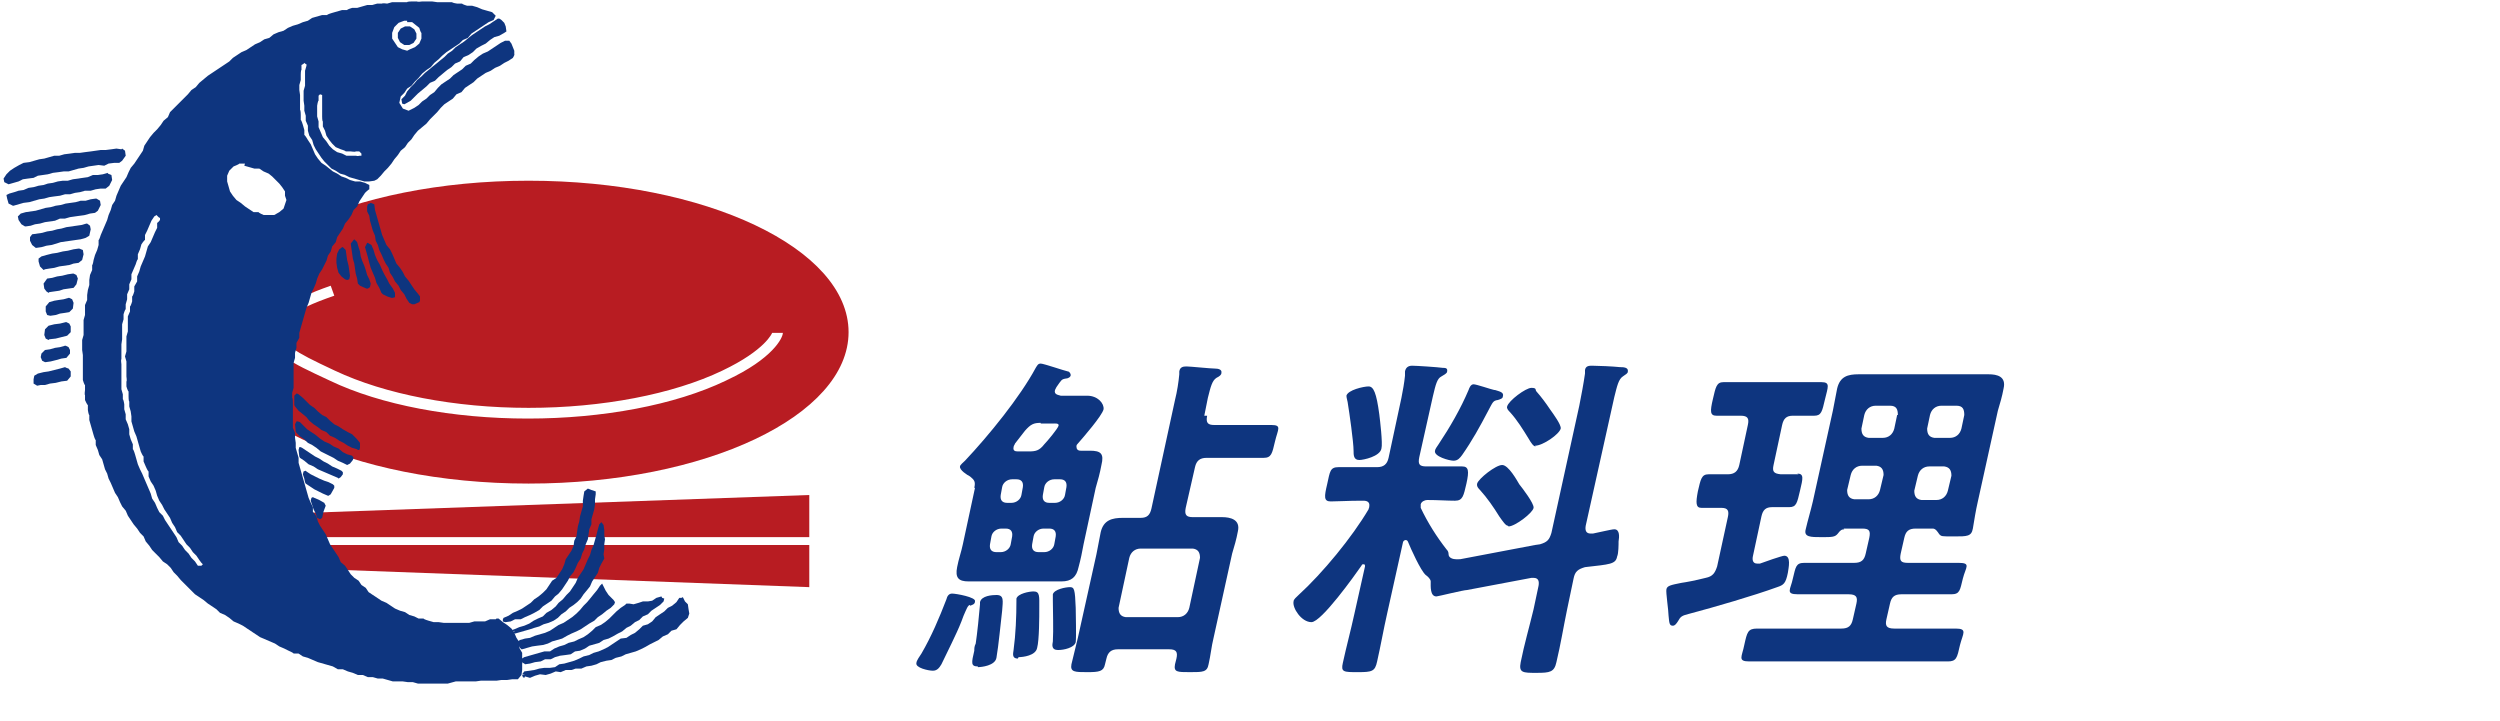 <?xml version="1.0" encoding="UTF-8"?>
<svg id="_レイヤー_1" data-name=" レイヤー 1" xmlns="http://www.w3.org/2000/svg" width="350" height="101" version="1.1" viewBox="0 0 350 101">
  <defs>
    <style>
      .cls-1 {
        fill: #b81c22;
      }

      .cls-1, .cls-2 {
        stroke-width: 0px;
      }

      .cls-2 {
        fill: #0e357f;
      }
    </style>
  </defs>
  <g>
    <path class="cls-2" d="M135.8,84.7c-.3,0-.5.6-.9,1.5l-.3.8c-.7,1.8-2,4.3-2.8,6-.3.5-.6.9-1.2.9s-2.5-.4-2.3-1.1c0-.3.5-1,.7-1.3,1.4-2.4,2.5-5,3.5-7.6.1-.4.3-.8.8-.8s3.4.5,3.2,1.1c0,.4-.4.5-.7.6h0ZM136.4,68.3c.2-.9,0-1.1-.6-1.6-.4-.2-1.5-.9-1.4-1.4,0-.2.5-.6.7-.8,3.3-3.5,7.7-8.9,9.9-13,.2-.3.3-.6.7-.6s3.3,1,3.8,1.1c.2,0,.4.3.4.5,0,.3-.4.5-.7.5-.6.1-.6.2-1.3,1.2,0,0-.1.2-.2.4-.2.7.6.7.8.8h1.1c.9,0,1.8,0,2.6,0,1.5,0,2.4,1.1,2.3,1.9-.2.9-2.9,4-3.6,4.8-.1.1-.2.2-.2.4,0,.4.2.6.6.6.4,0,.9,0,1.3,0,1.5,0,2,.4,1.6,2-.2,1.1-.5,2.2-.8,3.2l-1.7,7.9c-.2,1.1-.4,2.1-.7,3.2-.3,1.4-1,2-2.4,2s-2,0-3,0h-7c-1,0-2,0-3,0-1.4,0-1.9-.5-1.6-2,.2-1.1.6-2.2.8-3.2l1.7-7.9h0ZM136.9,93.3c-1,0-.9-.5-.5-2.2,0-.3,0-.6.2-1,.2-1.3.5-4.2.6-5.5,0,0,0-.2,0-.3.2-.9,1.7-1,2.3-1,1.1,0,.9.8.8,2.2-.2,1.7-.5,4.9-.8,6.6-.2,1.1-2.1,1.3-2.6,1.3ZM141.7,75.1c.1-.7-.2-1.1-.9-1.1h-.6c-.7,0-1.3.5-1.4,1.1l-.2,1.1c-.1.7.2,1.1.9,1.1h.6c.7,0,1.3-.5,1.4-1.1l.2-1.1h0ZM141.7,67.1c-.7,0-1.3.5-1.4,1.1l-.2,1.1c-.1.7.2,1.1.9,1.1h.6c.7,0,1.3-.5,1.4-1.1l.2-1.1c.1-.7-.2-1.1-.9-1.1h-.6ZM142.5,92.2c-.8,0-.7-.6-.6-1.2.3-2.2.4-4.7.4-6.9,0,0,0-.2,0-.3.2-.7,1.8-1,2.4-1,.9,0,.8.7.8,2.3,0,1.2,0,4.5-.3,5.6-.2,1.1-2,1.3-2.6,1.3h0ZM145.7,59.2c-1,0-1.4.2-2.2,1.1-.5.6-.9,1.2-1.4,1.8,0,.1-.2.3-.2.5-.1.5.2.6.6.6h1.5c1,0,1.5-.1,2.2-1,.4-.4,1.9-2.2,2-2.6s-.6-.3-.9-.3h-1.6,0ZM146.1,74c-.7,0-1.3.5-1.4,1.1l-.2,1.1c-.1.7.2,1.1.9,1.1h.8c.7,0,1.3-.5,1.4-1.1l.2-1.1c.1-.7-.2-1.1-.9-1.1h-.8ZM146,69.3c-.1.7.2,1.1.9,1.1h.8c.7,0,1.3-.5,1.4-1.1l.2-1.1c.1-.7-.2-1.1-.9-1.1h-.8c-.7,0-1.3.5-1.4,1.1l-.2,1.1h0ZM148.1,91c-.9,0-.8-.7-.7-1.2.1-1.7,0-4.1,0-5.7,0-.2,0-.7,0-.9.2-.7,1.8-1,2.4-1s.7.3.8,2.9c0,.8.1,4.1,0,4.8-.2.8-1.7,1.1-2.4,1.1h0ZM169,58.2c-.2,1,.1,1.3,1,1.3h3.4c1.5,0,3.1,0,4.6,0s.9.6.5,2.3-.5,2.3-1.6,2.3c-1.5,0-3,0-4.6,0h-3.4c-.9,0-1.4.4-1.6,1.3l-1.3,5.7c-.2,1,.1,1.3,1,1.3h.9c1.1,0,2.1,0,3.2,0s2.6.3,2.2,2c-.2,1.1-.5,2.1-.8,3.1l-2.6,11.8c-.3,1.2-.4,2.4-.7,3.7-.2,1.1-.8,1.1-2.6,1.1s-2.3,0-2.1-1.1l.2-.8c.2-.9,0-1.3-1-1.3h-7.2c-.9,0-1.4.4-1.6,1.3l-.2.8c-.2,1-.8,1.1-2.5,1.1s-2.4,0-2.2-1.1c.3-1.2.6-2.5.9-3.7l2.6-11.7c.2-1,.4-2,.6-3.1.4-1.7,1.6-2,3.1-2s1.7,0,2.5,0c.9,0,1.3-.4,1.5-1.3l3.3-15.2c.3-1.2.5-2.5.6-3.6,0-.1,0-.3,0-.4.1-.6.5-.7,1-.7s3.4.3,4,.3c.4,0,1,.1.9.6,0,.3-.3.5-.7.7-.6.4-.8,1.2-1.2,2.8l-.5,2.5h0ZM164.9,86.4c.8,0,1.4-.5,1.6-1.3l1.5-7c0-.8-.3-1.2-1-1.3h-7.3c-.8,0-1.4.5-1.6,1.3l-1.5,7c0,.8.3,1.2,1,1.3h7.3,0Z"/>
    <path class="cls-2" d="M215.6,76.2c1-.3,1.3-.6,1.6-1.6l3.9-17.8c.3-1.5.6-3.1.8-4.5,0-.1,0-.3,0-.5.1-.6.6-.6,1-.6.8,0,3,.1,3.9.2.4,0,1.2,0,1.1.6,0,.3-.3.4-.7.7-.6.4-.8,1.3-1.2,2.9l-4,18c-.1.6,0,1.1.7,1.1h.3c.6-.1,2.6-.6,3-.6.8,0,.7,1.1.6,1.7,0,.4,0,1.7-.2,2.1-.2,1.1-1,1.1-4.5,1.5-1,.3-1.4.6-1.6,1.6l-.9,4.3c-.5,2.4-.9,4.9-1.5,7.4-.3,1.4-.9,1.5-2.8,1.5s-2.5,0-2.2-1.5c.5-2.5,1.2-4.9,1.8-7.4l.7-3.3c.1-.6,0-1.1-.7-1.1s-.2,0-.3,0l-9,1.7c-.5,0-4.1.9-4.3.9-.9,0-.8-1.4-.8-2.1,0-.3-.4-.7-.7-.9-.7-.6-2.1-3.7-2.5-4.7,0,0-.1-.2-.3-.2-.2,0-.4.2-.4.4l-2.2,9.9c-.5,2.2-.9,4.5-1.4,6.7-.3,1.4-.7,1.5-2.7,1.5s-2.4,0-2.1-1.3c.5-2.3,1.1-4.5,1.6-6.8l1.5-6.7c0-.2,0-.3-.2-.3s-.2,0-.3.2c-.9,1.3-5.6,7.9-7,7.9s-2.7-2-2.5-2.9c0-.3.4-.6.7-.9,3.4-3.1,7.5-8.1,9.8-12,0-.1.1-.2.1-.4.1-.6-.3-.8-.8-.8h-.5c-1.6,0-3.1.1-4.1.1s-.9-.7-.5-2.4c.4-1.8.4-2.4,1.6-2.4s2.4,0,4,0h1.4c.9,0,1.4-.4,1.6-1.3l1.8-8.4c.2-1,.4-2.1.5-3.1,0-.1,0-.4,0-.6.1-.5.4-.8,1-.8s3.6.2,4.3.3c.3,0,.7,0,.6.5,0,.3-.5.5-.8.7-.6.3-.8,1.1-1.2,2.8l-1.9,8.5c-.2,1,0,1.3,1,1.3h1c1.6,0,3.1,0,4,0s1,.6.6,2.4c-.4,1.7-.5,2.4-1.6,2.4s-2.4-.1-3.9-.1c-.3,0-.8.2-.9.6,0,.2,0,.3,0,.5,1,2.1,2.2,4,3.6,5.8.2.2.3.4.3.7,0,.5.6.7,1.1.7s.6,0,1-.1l10-1.9h0ZM190.3,64.4c-.8,0-.8-.7-.8-1.3,0-1.2-.6-5.4-.8-6.6,0-.2-.2-.8-.2-1.1.2-.8,2.4-1.3,3.1-1.3s1.1.9,1.5,3.9c.1.8.5,4.1.3,4.8-.2,1.1-2.5,1.6-3.1,1.6h0ZM209.3,54.6c.6.2,1.3.3,1.1.9,0,.3-.4.4-.7.5-.7.1-.7.3-1.4,1.6-1.1,2.1-2.2,4.1-3.6,6.1-.3.4-.6.8-1.2.8s-2.8-.6-2.6-1.4c0-.2.3-.6.5-.9,1.6-2.4,3.1-5,4.2-7.6.1-.3.3-.8.7-.8s2.4.7,2.9.8h0ZM211.1,73.6c-.3,0-.7-.6-1.2-1.3-.8-1.3-1.7-2.6-2.7-3.7-.2-.2-.5-.5-.4-.9.2-.7,2.6-2.6,3.5-2.6s2.1,2.2,2.4,2.7c.4.5,2.1,2.7,2,3.3-.1.7-2.6,2.6-3.5,2.6h0ZM215,62.5c-.3,0-.6-.4-1-1.1-.8-1.3-1.6-2.6-2.6-3.7-.2-.2-.5-.5-.4-.8.2-.8,2.6-2.6,3.4-2.6s.5.3.7.5c.7.8,1.3,1.6,1.9,2.5.5.7,1.6,2.2,1.5,2.7-.2.8-2.5,2.4-3.6,2.4h0Z"/>
    <path class="cls-2" d="M251.6,66.3c1,0,.8.7.4,2.4-.4,1.7-.5,2.3-1.5,2.3s-1.9,0-2.4,0c-.9,0-1.3.4-1.5,1.3l-1.2,5.6c-.1.5,0,1,.6,1s.2,0,.4,0c.5-.2,3.1-1.1,3.4-1.1,1,0,.6,1.7.5,2.4-.3,1.5-.6,1.7-1.5,2-3.3,1.2-8.8,2.8-12.2,3.7-1.2.3-1.3.4-1.7,1.1-.2.3-.4.6-.7.6-.5,0-.5-.4-.6-1.4,0-.7-.4-3.3-.3-3.7.1-.5.6-.6,2.1-.9.7-.1,1.8-.3,3.4-.7,1-.2,1.3-.7,1.6-1.6l1.5-6.9c.2-.9,0-1.3-.9-1.3-.9,0-2,0-2.8,0s-.8-.7-.5-2.3c.4-1.7.5-2.4,1.5-2.4s2.4,0,2.7,0c.9,0,1.4-.4,1.6-1.3l1.2-5.6c.2-.9,0-1.3-1-1.3-1,0-2.5,0-3.4,0s-.9-.6-.5-2.3c.4-1.7.5-2.4,1.5-2.4s2.7,0,4.2,0h5.3c1.4,0,2.9,0,4.2,0s.9.7.5,2.4c-.4,1.7-.5,2.3-1.5,2.3s-2.5,0-3,0c-.9,0-1.3.4-1.5,1.3l-1.2,5.6c-.2.9,0,1.2,1,1.3.5,0,2.1,0,2.5,0h0ZM258.2,74.1c-.4,0-.6.2-.9.6-.4.5-.8.5-2.3.5s-2.5,0-2.2-1.1c.3-1.3.7-2.6,1-3.9l2.8-12.7c.2-1.1.4-2.1.6-3.1.4-1.7,1.5-2,3-2s2.3,0,3.4,0h11.3c1.1,0,2.3,0,3.5,0s2.5.3,2.1,2c-.2,1.1-.5,2.1-.8,3.1l-2.8,12.7c-.3,1.3-.5,2.6-.7,3.8-.2,1.1-.8,1.1-2.6,1.1s-1.8,0-2.1-.3c-.2-.3-.5-.8-.9-.8h-2.4c-1,0-1.4.4-1.6,1.3l-.5,2.2c-.2,1,0,1.3,1,1.3h1.8c1.7,0,3.5,0,5.3,0s1,.6.6,2.2-.4,2.2-1.6,2.2c-1.8,0-3.5,0-5.2,0h-1.8c-1,0-1.4.4-1.6,1.3l-.5,2.2c-.2.9,0,1.3,1.1,1.3h3.4c1.7,0,3.5,0,5.2,0s1,.7.6,2.3c-.4,1.8-.5,2.3-1.7,2.3s-3.4,0-5.1,0h-17.5c-1.7,0-3.5,0-5.2,0s-1-.7-.7-2.3c.4-1.8.5-2.3,1.8-2.3s3.4,0,5.1,0h6.7c1,0,1.4-.4,1.6-1.3l.5-2.2c.2-.9,0-1.3-1.1-1.3h-1.8c-1.8,0-3.5,0-5.3,0s-1-.7-.7-2.2c.4-1.6.4-2.2,1.6-2.2,1.8,0,3.5,0,5.2,0h1.8c1,0,1.4-.4,1.6-1.3l.5-2.2c.2-1,0-1.3-1-1.3h-2.6ZM260.7,65.2c-.8,0-1.4.5-1.6,1.3l-.5,2.1c0,.8.3,1.2,1,1.3h2c.8,0,1.4-.5,1.6-1.3l.5-2.1c0-.8-.3-1.2-1-1.3h-2ZM265.7,58.1c0-.8-.2-1.3-1.1-1.3h-2c-.8,0-1.4.5-1.6,1.3l-.4,1.9c0,.8.3,1.2,1,1.3h2c.8,0,1.4-.5,1.6-1.3l.4-1.9h0ZM268,68.7c0,.8.3,1.2,1,1.3h2.1c.8,0,1.4-.5,1.6-1.3l.5-2.1c0-.8-.3-1.2-1-1.3h-2.1c-.8,0-1.4.5-1.6,1.3l-.5,2.1ZM273,61.3c.8,0,1.4-.5,1.6-1.3l.4-1.9c0-.8-.2-1.3-1.1-1.3h-2.1c-.8,0-1.4.5-1.6,1.3l-.4,1.9c0,.8.3,1.2,1,1.3h2.1,0Z"/>
  </g>
  <g>
    <path class="cls-1" d="M118.8,46.5c0,11.7-20,21.2-44.8,21.2s-44.8-9.5-44.8-21.2,20-21.2,44.8-21.2,44.8,9.5,44.8,21.2ZM101.8,53.2c6.4-3,7.8-5.9,7.8-6.6h-1.5c0,0-.9,2.4-7,5.3-6.9,3.3-16.8,5.2-27.1,5.2s-20.1-1.9-27.1-5.2c-6.2-2.9-7-3.5-7-5.3s.5-3,6.9-5.2l-.5-1.4c-6,2.1-7.9,3.7-7.9,6.7s1.8,3.8,7.8,6.6c7.1,3.4,17.2,5.3,27.7,5.3s20.6-1.9,27.7-5.3h0Z"/>
    <polygon class="cls-1" points="113.3 75.2 34.5 75.2 34.5 72.1 113.3 69.3 113.3 75.2"/>
    <polygon class="cls-1" points="113.3 76.3 34.5 76.3 34.5 79.3 113.3 82.2 113.3 76.3"/>
    <g>
      <g>
        <polygon class="cls-2" points="44.8 72.7 44.4 72.5 44.2 71.9 43.9 71.3 43.7 70.7 43.5 70.1 43.6 69.7 43.8 69.6 44 69.7 44.7 70 45.4 70.4 45.6 70.8 45.3 71.6 45.1 72.5 44.8 72.7 44.8 72.7"/>
        <polygon class="cls-2" points="50.1 63 50 62.9 49.3 62.7 48.7 62.4 48.1 62 47.5 61.7 46.9 61.3 46.2 61 45.7 60.5 45 60.2 44.5 59.8 43.9 59.4 43.3 58.9 42.9 58.4 42.3 57.9 41.8 57.5 41.3 56.9 41.2 56.7 41.2 56.1 41.2 55.4 41.5 55.1 41.6 55.1 41.8 55.2 42.4 55.7 42.9 56.2 43.4 56.7 44 57.1 44.5 57.6 45.1 58.1 45.7 58.4 46.2 58.9 46.8 59.4 47.4 59.7 48 60.1 48.7 60.5 49.3 60.8 49.9 61.4 50.4 62 50.4 62.7 50.3 63 50.1 63"/>
        <polygon class="cls-2" points="46 69.4 45.9 69.4 45.2 69.1 44.6 68.8 44 68.5 43.4 68.1 42.8 67.7 42.7 67.5 42.6 67 42.4 66.4 42.5 66 42.8 65.9 42.9 66 43.5 66.4 44.1 66.7 44.7 67 45.4 67.3 46 67.5 46.6 67.8 46.8 68 46.8 68.3 46.3 69.2 46 69.4"/>
        <polygon class="cls-2" points="47.4 67 47.3 66.9 46.6 66.6 45.9 66.3 45.2 66 44.5 65.7 43.9 65.3 43.2 65 42.6 64.5 42 64.1 41.9 63.9 41.8 63 41.9 62.6 42.1 62.6 42.3 62.7 42.9 63.1 43.5 63.5 44.1 63.9 44.7 64.2 45.3 64.6 45.9 64.9 46.5 65.3 47.2 65.6 47.8 65.9 48 66.1 48 66.4 47.7 66.8 47.4 67"/>
        <polygon class="cls-2" points="48.8 65 48.6 65.1 48 64.8 47.3 64.5 46.7 64.1 46.1 63.8 45.5 63.5 44.9 63.2 44.3 62.7 43.7 62.3 43.1 62 42.6 61.5 42 61.1 41.5 60.6 41.4 60.4 41.3 59.4 41.5 59 41.7 59 42 59.1 42.5 59.6 43 60.1 43.6 60.5 44.2 60.9 44.8 61.4 45.4 61.8 46.1 62.1 46.7 62.5 47.4 62.8 48 63.3 48.6 63.6 49.3 63.8 49.5 64.1 49.4 64.4 49 64.9 48.8 65"/>
        <polygon class="cls-2" points="48.6 39.2 48.3 39.1 47.8 38.7 47.4 38.2 47.2 37.5 47.1 36.8 47.1 36.2 47.2 35.5 47.5 34.9 47.9 34.6 48 34.6 48.4 35 48.5 35.7 48.6 36.4 48.8 37.2 48.9 37.9 49 38.6 48.9 39.1 48.6 39.2"/>
        <polygon class="cls-2" points="55 41.7 54.8 41.7 54.2 41.5 53.6 41.2 53.4 41 53.1 40.3 52.7 39.6 52.5 38.9 52.2 38.2 51.9 37.5 51.7 36.8 51.5 36 51.3 35.3 51.1 34.6 51.4 34 51.5 34 52 34.3 52.3 35 52.5 35.7 52.8 36.4 53.2 37.1 53.5 37.8 53.8 38.4 54.2 39.1 54.5 39.7 55 40.4 55.3 41 55.3 41.6 55 41.7"/>
        <polygon class="cls-2" points="58 42.6 57.7 42.6 57.3 42.4 56.9 41.8 56.6 41.2 56.1 40.6 55.8 40 55.3 39.4 55 38.8 54.6 38.2 54.4 37.5 54 36.9 53.7 36.3 53.4 35.6 53.1 35 52.9 34.3 52.6 33.7 52.5 33 52.2 32.3 52 31.6 51.8 30.9 51.7 30.2 51.4 29.6 51.4 28.9 51.5 28.6 51.9 28.4 51.9 28.4 52.4 28.6 52.5 29.4 52.7 30.1 52.9 30.8 53.1 31.5 53.3 32.2 53.5 32.9 53.8 33.6 54.1 34.3 54.6 34.9 54.9 35.5 55.2 36.2 55.5 36.9 56 37.5 56.4 38.1 56.7 38.7 57.2 39.3 57.6 39.9 58 40.5 58.5 41.1 58.8 41.5 58.8 42.1 58.7 42.3 58 42.6"/>
        <polygon class="cls-2" points="51.5 40.4 51.3 40.4 50.4 40 50.1 39.7 50 39 49.8 38.3 49.7 37.6 49.6 36.9 49.4 36.2 49.3 35.5 49.2 34.8 49.1 34.1 49.5 33.6 49.6 33.5 50 33.9 50.2 34.6 50.4 35.2 50.5 35.9 50.7 36.5 51 37.2 51.2 37.8 51.4 38.5 51.7 39.1 51.9 39.7 51.8 40.2 51.5 40.4"/>
        <polygon class="cls-2" points="70.7 87.1 70.4 87 70.8 86.8 70.4 87 70.4 86.7 70.5 86.5 71.2 86.2 71.8 85.8 72.5 85.5 73.1 85.2 73.7 84.8 74.3 84.4 74.8 83.9 75.4 83.5 76 83 76.5 82.5 76.9 81.9 77.3 81.3 77.9 80.9 78.3 80.3 78.7 79.7 79 79 79.2 78.3 79.6 77.7 80 77.1 80.3 76.4 80.4 75.7 80.7 75.1 80.8 74.4 80.9 73.7 81.1 73 81.2 72.3 81.4 71.6 81.6 70.9 81.6 70.1 81.7 69.4 81.8 68.8 82.3 68.4 82.3 68.4 82.8 68.6 83.4 68.8 83.4 69.2 83.3 69.9 83.3 70.6 83.2 71.3 83 72 82.8 72.7 82.8 73.4 82.5 74.1 82.4 74.8 82.3 75.5 82 76.2 81.8 76.9 81.5 77.5 81.3 78.2 80.9 78.8 80.6 79.5 80.3 80.1 79.8 80.7 79.5 81.3 79.1 81.9 78.7 82.5 78.2 83.1 77.7 83.5 77.2 84.1 76.6 84.5 76 84.9 75.5 85.4 74.8 85.8 74.2 86.1 73.5 86.4 72.9 86.7 72.1 86.7 71.5 87 70.8 87.1 70.7 87.1"/>
        <polygon class="cls-2" points="73.4 94.9 73.2 94.8 73.1 94.5 73.5 94.5 73.1 94.4 73.4 94 74.1 93.9 74.8 93.8 75.5 93.6 76.2 93.5 77 93.5 77.7 93.4 78.3 93 79 92.9 79.7 92.7 80.4 92.5 81.1 92.2 81.7 91.9 82.5 91.7 83.1 91.4 83.8 91.2 84.5 90.9 85.1 90.6 85.7 90.2 86.3 89.8 86.9 89.4 87.7 89.3 88.3 88.9 88.9 88.6 89.5 88.1 90 87.6 90.7 87.4 91.3 87 91.8 86.4 92.4 86 93 85.6 93.5 85.1 94.1 84.8 94.7 84.3 95.1 83.7 95.4 83.7 95.6 83.6 95.9 84.2 96.3 84.6 96.4 85.3 96.5 85.9 96.3 86.5 95.7 87 95.2 87.5 94.7 88.1 94 88.3 93.5 88.8 92.8 89.1 92.2 89.6 91.6 89.9 91 90.2 90.3 90.6 89.7 90.9 89 91.2 88.3 91.4 87.6 91.6 87 91.9 86.2 92.1 85.6 92.4 84.9 92.5 84.1 92.7 83.5 93 82.8 93.2 82.1 93.3 81.4 93.6 80.6 93.6 80 93.8 79.2 93.8 78.5 94.1 77.8 94 77.1 94.3 76.4 94.5 75.6 94.4 74.9 94.6 74.2 94.9 73.5 94.7 73.4 94.9"/>
        <polygon class="cls-2" points="73.4 92.9 73.2 92.8 73 92.6 72.9 92.3 73.4 92 74.1 91.8 74.8 91.6 75.5 91.4 76.2 91.2 77 91.2 77.6 90.8 78.3 90.5 79 90.3 79.6 90 80.4 89.8 81 89.5 81.7 89.2 82.3 88.8 82.9 88.3 83.4 87.8 84.1 87.5 84.7 87.1 85.3 86.6 85.8 86.1 86.3 85.6 86.9 85.1 87.5 84.7 87.7 84.5 87.7 84.5 88.1 84.5 88.7 84.6 89.4 84.4 90 84.2 90.7 84.2 91.3 84.1 91.9 83.7 92.6 83.5 92.7 83.7 93 83.8 92.9 84.2 92.4 84.7 91.8 85.1 91.2 85.5 90.7 86 90 86.3 89.5 86.8 88.9 87.1 88.3 87.6 87.7 87.9 87.1 88.4 86.5 88.7 85.8 89.1 85.2 89.4 84.5 89.6 83.9 90 83.2 90.2 82.5 90.4 81.9 90.8 81.2 91.1 80.5 91.2 79.9 91.6 79.2 91.7 78.4 91.8 77.7 92 77.1 92.3 76.3 92.3 75.7 92.6 74.9 92.7 74.2 92.9 73.5 93 73.4 92.9"/>
        <polygon class="cls-2" points="73 90.9 72.7 90.6 72.6 90.1 72.5 89.8 72.8 89.6 73.5 89.4 74.2 89.3 74.9 89 75.6 88.8 76.3 88.6 77 88.3 77.6 87.9 78.2 87.5 78.9 87.2 79.5 86.8 80.1 86.4 80.7 85.9 81.2 85.4 81.7 84.8 82.2 84.3 82.7 83.7 83.1 83.2 83.6 82.6 84 82 84.2 81.8 84.3 81.7 84.5 82.1 84.8 82.7 85.2 83.3 85.7 83.8 85.9 84 86.1 84.3 86 84.6 85.5 85.1 84.9 85.5 84.3 86 83.7 86.4 83.2 86.9 82.5 87.3 81.9 87.7 81.3 88.1 80.7 88.4 80 88.7 79.4 89 78.7 89.4 78 89.6 77.3 89.8 76.7 90.1 76 90.3 75.2 90.4 74.5 90.5 73.8 90.7 73.1 90.9 73 90.9"/>
        <polygon class="cls-2" points="72.1 88.7 71.8 88.6 72.1 88.3 71.7 88.5 71.7 88.2 72 88.1 72.7 87.8 73.4 87.6 74.1 87.3 74.7 86.9 75.3 86.6 76 86.3 76.5 85.8 77.2 85.4 77.8 84.9 78.2 84.4 78.8 83.9 79.3 83.3 79.8 82.8 80.2 82.2 80.6 81.6 80.9 80.9 81.3 80.3 81.7 79.7 82 79 82.3 78.3 82.6 77.7 82.8 77 83.1 76.3 83.3 75.6 83.5 74.9 83.7 74.1 83.9 73.4 84.2 73.1 84.2 73.1 84.5 73.5 84.6 74.2 84.6 74.9 84.7 75.5 84.6 76.2 84.6 76.9 84.5 77.6 84.6 78.2 84.2 78.9 83.9 79.5 83.7 80.2 83.3 80.8 82.9 81.4 82.6 82.1 82.2 82.6 81.7 83.2 81.3 83.8 80.8 84.3 80.3 84.7 79.7 85.1 79.2 85.6 78.6 86 78.1 86.5 77.5 86.9 76.8 87.2 76.1 87.4 75.5 87.7 74.8 87.9 74.2 88.1 73.5 88.3 72.8 88.5 72.1 88.7 72.1 88.7"/>
        <path class="cls-2" d="M62.7,95.7h-.7s-.7,0-.7,0h-.7s-.7,0-.7,0h-.7c0,0-.7,0-.7,0l-.7-.2h-.7s-.7-.1-.7-.1h-.7s-.7,0-.7,0l-.7-.2-.7-.2h-.7s-.7-.2-.7-.2h-.7s-.7-.3-.7-.3h-.7c0,0-.7-.3-.7-.3l-.7-.2-.7-.3h-.7c0,0-.7-.4-.7-.4l-.7-.2-.7-.2-.7-.2-.7-.3-.7-.3-.7-.2-.6-.4h-.7c0-.1-.7-.4-.7-.4l-.6-.3-.7-.3-.6-.4-.7-.3-.7-.3-.7-.3-.6-.4-.6-.4-.6-.4-.6-.4-.6-.3-.7-.3-.6-.5-.6-.4-.7-.3-.5-.5-.6-.4-.6-.4-.6-.5-.6-.4-.6-.4-.5-.5-.5-.5-.5-.5-.5-.5-.5-.6-.5-.5-.4-.6-.5-.5-.6-.4-.5-.6-.5-.5-.5-.5-.4-.6-.5-.6-.3-.7-.5-.5-.4-.6-.5-.6-.4-.6-.4-.6-.3-.7-.5-.6-.3-.6-.3-.7-.4-.6-.3-.7-.3-.7-.3-.6-.2-.7-.3-.6-.2-.7-.2-.7-.4-.6-.2-.7-.3-.7v-.7c-.1,0-.3-.7-.3-.7l-.2-.7-.2-.7-.2-.7v-.7c-.1,0-.2-.7-.2-.7v-.7c-.1,0-.4-.7-.4-.7v-.7c-.1,0,0-.7,0-.7v-.7c-.1,0-.3-.7-.3-.7v-.7s0-.7,0-.7v-.7s0-.7,0-.7v-.7s-.1-.7-.1-.7v-1.4s.2-.7.2-.7v-.7c0,0,0-.7,0-.7v-.7s.2-.7.2-.7v-.7s0-.7,0-.7l.3-.7v-.7s.1-.7.1-.7l.2-.7v-.7c0,0,.1-.7.1-.7l.3-.7v-.7c.1,0,.2-.7.2-.7l.2-.7.3-.7.2-.7v-.7c.1,0,.3-.7.3-.7l.3-.7.3-.7.3-.7.2-.7.3-.7.2-.7.4-.6.2-.7.3-.7.3-.7.4-.6.4-.6.3-.7.3-.6.5-.6.4-.6.4-.6.4-.6.2-.7.4-.6.4-.6.5-.6.5-.5.5-.6.4-.6.6-.5.3-.7.5-.5.5-.5.5-.5.5-.5.5-.5.5-.6.6-.4.5-.6.6-.5.6-.5.6-.4.6-.4.6-.4.6-.4.6-.4.5-.5.6-.4.6-.4.7-.3.6-.4.6-.4.7-.3.6-.4.7-.2.6-.5.7-.3.7-.2.6-.4.7-.3.7-.2.7-.3.7-.2.6-.4.7-.2.7-.2h.7c0-.1.7-.3.7-.3l.7-.2.7-.2h.7c0-.1.7-.3.7-.3h.7s.7-.2.7-.2l.7-.2h.7c0,0,.7-.2.7-.2h.7c0-.1.7,0,.7,0l.7-.2h.7s.7,0,.7,0h.7c0-.1.7-.1.7-.1h.7c0,.1.7,0,.7,0h1.4c0,0,.7.1.7.1h.7c0,0,.7,0,.7,0h.7c0,.1.7.2.7.2h.7c0,.1.7.3.7.3h.7s.7.2.7.2l.7.3.7.2.7.2.5.5-.3.6-.7.3-.6.4-.6.4-.6.4-.6.4-.5.6-.7.3-.5.5-.6.4-.6.4-.6.4-.6.5-.5.5-.6.5-.5.6-.6.4-.6.5-.5.6-.5.5-.5.6-.6.4-.4.6-.5.5-.2.9.5.8.8.3.8-.4.6-.4.5-.5.6-.4.5-.5.6-.4.5-.6.5-.5.6-.4.6-.4.5-.5.6-.4.6-.4.5-.5.7-.3.5-.5.6-.5.6-.4.7-.3.6-.4.6-.4.6-.4.6-.3h.3s.3,0,.3,0l.3.4.4,1v.5c.1,0-.2.5-.2.5l-.6.4-.6.3-.6.4-.7.3-.6.4-.7.3-.6.4-.6.4-.5.5-.6.4-.6.4-.5.6-.7.3-.5.6-.6.4-.6.4-.5.5-.5.6-.5.5-.5.5-.5.6-.6.5-.6.5-.5.6-.4.6-.5.5-.4.6-.6.5-.4.6-.5.6-.4.6-.5.6-.5.5-.5.6-.5.5-.4.2h0s-.7.1-.7.1h-.7s-.7-.2-.7-.2l-.7-.2-.7-.2-.6-.3-.7-.2-.6-.4-.6-.3-.5-.5-.5-.5-.4-.5-.4-.6-.4-.6-.3-.6-.2-.7-.4-.6-.2-.7v-.7s-.3-.7-.3-.7v-.7s-.2-.7-.2-.7v-.7c0,0-.1-.7-.1-.7v-.7c0,0,0-.7,0-.7l.2-.7v-.7s0-.7,0-.7v-.7s.2-.7.2-.7v-.2c-.1,0-.3-.2-.3-.2h0c0,.1-.4.3-.4.3v.7c-.1,0-.1.7-.1.7v.7c0,0-.2.7-.2.7v.7s.1.7.1.7v.7s0,.7,0,.7v.7c.1,0,.1.7.1.7v.7c.1,0,.3.7.3.7l.2.7v.7c.1,0,.5.7.5.7l.4.6.3.7.3.7.4.6.5.6.6.4.5.4.5.4.6.3.6.4.6.2.6.3.7.2h.7s.7.2.7.2l.6.3v.6c-.1,0-.6.5-.6.5l-.4.6-.4.6-.3.7-.5.5-.3.7-.4.6-.5.6-.3.7-.4.6-.4.6-.2.7-.5.6-.2.7-.4.6-.2.7-.3.6-.3.6-.4.6-.3.7-.2.7-.3.7-.3.6-.2.7-.2.7-.3.7-.2.7-.2.7-.2.7-.2.7-.2.7v.7c0,0-.4.7-.4.7v.7s-.2.7-.2.7v.7c0,0-.2.7-.2.7v.7c0,0,0,.7,0,.7v.7s0,.7,0,.7v.7s-.2.7-.2.7v.7c.1,0,.1.7.1.7v.7c0,0,0,.7,0,.7v.7s0,.7,0,.7v.7c0,0,.3.7.3.7v.7s.1.7.1.7v.7c0,0,.2.7.2.7l.2.7v.7c0,0,.2.7.2.7l.2.7.2.7.2.7.2.7.2.7.2.7.3.7.3.6v.7c.1,0,.5.6.5.6l.2.7.3.6.4.6.4.6.3.7.3.7.4.6.4.6.4.6.3.7.6.5.4.6.4.6.5.5.6.4.4.6.6.4.4.6.6.4.6.4.6.4.7.3.6.4.6.4.7.3.7.2.6.4.7.2.6.3h.7c0,.1.7.3.7.3l.7.2h.7s.7.1.7.1h.7s.7,0,.7,0h.8c0,0,.7,0,.7,0h.7c0,0,.7-.2.7-.2h.7c0,0,.8,0,.8,0l.7-.3h.8c0,0,.1-.1.1-.1h.3s.6.5.6.5l.6.4.6.5.4.6.3.7.4.6v.8c0,0,.4.7.4.7v.8c.1,0,0,.8,0,.8v.8s-.1.7-.1.7l-.5.6h-.8s-.7.1-.7.1h-.8c0,0-.7.1-.7.1h-.8c0,0-.7,0-.7,0h-.7c0,0-.7.1-.7.1h-.7s-.7,0-.7,0h-.7s-.7,0-.7,0h0ZM21.9,30.1l-.3.2-.4.6-.3.7-.3.7-.3.6v.7c-.1,0-.5.6-.5.6l-.2.7-.3.7v.7c-.1,0-.3.7-.3.7l-.3.7-.3.7v.7c0,0-.3.7-.3.7v.7c0,0-.3.7-.3.7v.7s-.2.7-.2.7v.7c-.1,0-.3.7-.3.7v.7s-.2.7-.2.7v.7s0,.7,0,.7v.7s-.1.7-.1.7v.7s0,.7,0,.7v.7c-.1,0,0,.7,0,.7v.7s0,.7,0,.7v.7c0,0,0,.7,0,.7v.7c0,0,.2.7.2.7v.7c.1,0,.2.7.2.7v.7c0,0,.2.7.2.7v.7c0,0,.3.7.3.7l.2.7v.7c0,0,.2.7.2.7l.3.7v.7c.1,0,.3.7.3.7l.2.7.2.7.3.7.3.6.3.7.3.7.3.7.3.7.2.7.4.6.3.7.3.6.5.5.3.6.4.6.4.6.4.6.4.6.3.7.5.5.4.6.5.5.4.6.5.5.4.6h.3s.2,0,.2,0l.2-.2-.2-.2-.3-.4-.4-.6-.5-.5-.4-.6-.5-.5-.4-.6-.4-.6-.5-.5-.3-.7-.4-.6-.3-.7-.4-.6-.4-.6-.3-.6-.4-.6-.3-.7-.2-.7-.3-.7-.4-.6-.3-.7v-.7c-.1,0-.4-.7-.4-.7l-.3-.7v-.7c-.1,0-.4-.7-.4-.7l-.2-.7-.2-.7-.2-.7-.3-.7-.2-.7-.2-.7v-.7s-.1-.7-.1-.7l-.2-.7v-.7c-.1,0-.1-.7-.1-.7v-.7c-.1,0-.3-.7-.3-.7v-.7c.1,0,0-.7,0-.7v-.7c0,0,0-.7,0-.7v-.7c0,0-.2-.7-.2-.7l.2-.7v-.7s0-.7,0-.7v-.7s.2-.7.2-.7v-.7c0,0,0-.7,0-.7v-.7c0,0,.3-.7.3-.7v-.7c.1,0,.3-.7.3-.7v-.7c.1,0,.3-.7.3-.7v-.7c0,0,.4-.7.4-.7v-.7c0,0,.3-.7.3-.7l.2-.7.3-.7.3-.7.2-.7.2-.7.4-.6.3-.7.3-.7.3-.6v-.7c.1,0,.4-.4.4-.4v-.3c-.1,0-.2-.1-.2-.1h0ZM34.3,22.9h-.8c0,.1-.8.4-.8.4l-.6.6-.3.7v.8c0,0,.2.7.2.7l.2.7.4.6.5.6.6.4.6.5.6.4.6.4h.7c0,.1.7.4.7.4h.7c0,0,.8,0,.8,0l.7-.4.6-.5.2-.6.2-.6-.2-.6v-.6c0,0-.4-.6-.4-.6l-.4-.5-.5-.5-.5-.5-.5-.4-.7-.3-.6-.4h-.7c0,0-.7-.2-.7-.2l-.7-.2h0ZM44.9,13.1l-.3.3v.7c-.1,0-.2.7-.2.7v.7s0,.8,0,.8l.2.7v.8s.3.7.3.7l.3.7.5.6.4.6.5.5.6.4.7.2.6.3h1.4c0,.1.5,0,.5,0h.2c0,0,0-.3,0-.3l-.3-.3h-.5c0,.1-.7,0-.7,0h-.7c0-.1-.7-.3-.7-.3l-.7-.3-.5-.5-.4-.5-.4-.6-.2-.7-.3-.6v-.7c-.1,0-.1-.7-.1-.7v-.7c0,0,0-.7,0-.7v-.7s0-.7,0-.7v-.2c0,0-.3-.1-.3-.1h0c0,0,0,0,0,0ZM57,2.9h-.4c0,0-.8.3-.8.3l-.6.6-.3.8v.8s.4.6.4.6l.4.6.6.3.7.2.4-.2.7-.3.6-.5.3-.7v-.8c-.1,0-.3-.7-.3-.7l-.5-.4-.5-.4h-.7c0-.1,0-.1,0-.1Z"/>
        <polygon class="cls-2" points="56.7 3.7 57.4 3.7 58 4.1 58.3 4.7 58.3 5.4 57.9 6 57.3 6.3 56.6 6.3 56 5.9 55.7 5.3 55.7 4.6 56.1 4 56.7 3.7"/>
        <polygon class="cls-2" points="56.6 14.6 56.3 14.5 56.2 13.9 56.7 13.4 57 12.8 57.5 12.2 58 11.7 58.4 11.2 59 10.7 59.5 10.2 60 9.8 60.6 9.3 61.1 8.9 61.7 8.4 62.2 8 62.7 7.5 63.3 7.1 63.8 6.6 64.4 6.2 65 5.8 65.6 5.3 66.1 4.9 66.7 4.5 67.3 4.1 67.9 3.7 68.5 3.4 69.1 3 69.7 2.6 69.9 2.6 70.2 2.8 70.6 3.2 70.8 3.7 70.9 4.4 70.6 4.6 69.9 5 69.2 5.2 68.6 5.6 68 6.1 67.4 6.4 66.7 6.8 66.2 7.3 65.6 7.7 64.9 8 64.4 8.6 63.7 8.9 63.2 9.4 62.6 9.8 62 10.3 61.4 10.8 60.9 11.3 60.2 11.6 59.7 12.1 59.1 12.6 58.5 13.1 58 13.6 57.5 14.1 56.8 14.5 56.6 14.6"/>
      </g>
      <g>
        <polygon class="cls-2" points="6.1 37.8 5.6 37.3 5.4 36.6 5.4 36.2 5.8 35.9 6.5 35.7 7.3 35.5 8 35.4 8.8 35.2 9.5 35.1 10.3 34.9 11 34.8 11.1 34.8 11.6 35 11.7 35.6 11.5 36.4 11 36.8 10.3 36.9 9.7 37.1 9 37.2 8.3 37.3 7.6 37.5 6.9 37.6 6.3 37.7 6.1 37.8"/>
        <polygon class="cls-2" points="5 34.7 4.5 34.3 4.2 33.7 4.2 33.2 4.5 32.8 5.2 32.7 5.9 32.6 6.6 32.4 7.3 32.3 8 32.1 8.6 32 9.3 31.8 10 31.7 10.7 31.6 11.4 31.5 12.1 31.3 12.2 31.3 12.6 31.6 12.7 32.1 12.5 33 12 33.3 11.3 33.5 10.6 33.6 9.9 33.7 9.2 33.8 8.5 33.9 7.9 34.1 7.2 34.3 6.5 34.4 5.8 34.6 5.1 34.7 5 34.7"/>
        <polygon class="cls-2" points="1.8 28.8 1.2 28.5 1 27.8 .9 27.3 1.3 27.1 2 26.9 2.6 26.7 3.3 26.6 4 26.3 4.7 26.2 5.4 26 6.1 25.9 6.7 25.7 7.4 25.6 8.1 25.4 8.8 25.3 9.5 25.3 10.2 25.1 10.9 25 11.6 24.9 12.3 24.8 13 24.5 13.7 24.5 14.4 24.4 15.1 24.2 15.1 24.3 15.6 24.5 15.7 25.2 15.3 26 14.8 26.4 14.1 26.4 13.4 26.5 12.7 26.7 11.9 26.7 11.2 26.9 10.5 27 9.8 27.2 9.1 27.2 8.4 27.4 7.6 27.5 6.9 27.6 6.2 27.8 5.5 27.9 4.8 28.1 4.1 28.3 3.3 28.4 2.6 28.6 1.9 28.8 1.8 28.8"/>
        <polygon class="cls-2" points="6.3 50.7 5.9 50.5 5.7 50 5.8 49.5 6.3 49 7 48.9 7.7 48.7 8.4 48.6 9.1 48.4 9.2 48.4 9.6 48.6 9.8 49 9.8 49.5 9.3 50.1 8.6 50.2 7.9 50.4 7.1 50.6 6.4 50.7 6.3 50.7"/>
        <polygon class="cls-2" points="7 44.2 6.6 44.1 6.4 43.6 6.4 42.9 6.9 42.3 7.6 42.1 8.2 42 8.9 41.9 9.6 41.7 9.7 41.7 10.1 41.9 10.3 42.4 10.2 43.2 9.7 43.7 9.1 43.8 8.4 43.9 7.8 44.1 7.1 44.2 7 44.2"/>
        <polygon class="cls-2" points="6.8 41 6.5 40.8 6.2 40.4 6.1 39.7 6.6 39 7.3 38.9 8 38.7 8.7 38.6 9.5 38.4 10.2 38.3 10.3 38.3 10.7 38.5 10.9 39 10.7 39.8 10.3 40.3 9.6 40.4 8.9 40.5 8.3 40.7 7.6 40.8 6.9 40.9 6.8 41"/>
        <polygon class="cls-2" points="6.8 47.6 6.4 47.4 6.2 46.9 6.3 46.1 6.8 45.6 7.6 45.4 8.4 45.3 9.2 45.1 9.3 45.1 9.7 45.3 9.9 45.7 9.9 46.5 9.4 47 8.6 47.2 7.8 47.4 6.9 47.5 6.8 47.6"/>
        <polygon class="cls-2" points="3.5 31.7 3 31.4 2.6 30.8 2.5 30.3 2.9 29.9 3.6 29.7 4.3 29.6 5 29.5 5.7 29.3 6.4 29.1 7.1 29 7.8 28.8 8.5 28.7 9.2 28.5 9.9 28.4 10.6 28.3 11.3 28.1 12 28.1 12.7 27.9 13.4 27.8 13.5 27.8 14 28.1 14.1 28.7 13.7 29.5 13.3 29.8 12.6 29.9 11.9 30.1 11.2 30.2 10.5 30.3 9.8 30.4 9.1 30.6 8.4 30.6 7.7 30.9 7 31 6.3 31.1 5.6 31.3 4.9 31.4 4.3 31.6 3.6 31.7 3.5 31.7"/>
        <polygon class="cls-2" points="1 25.7 .6 25.5 .5 25 .9 24.4 1.4 23.9 2 23.5 2.7 23.1 3.3 22.8 4.1 22.7 4.8 22.5 5.5 22.3 6.2 22.2 6.9 22 7.6 21.8 8.3 21.8 9 21.6 9.8 21.5 10.5 21.4 11.2 21.4 11.9 21.3 12.7 21.2 13.4 21.1 14.1 21 14.8 21 15.6 20.9 16.3 20.8 17 20.9 17.1 20.8 17.5 21.1 17.6 21.8 17.1 22.5 16.7 22.8 16 22.8 15.2 22.9 14.6 23.2 13.8 23.1 13.1 23.2 12.4 23.3 11.7 23.5 11 23.6 10.3 23.8 9.6 24 8.9 24 8.2 24.1 7.4 24.2 6.7 24.4 6 24.5 5.3 24.6 4.7 24.9 3.9 25 3.2 25.1 2.6 25.4 1.9 25.6 1.2 25.8 1 25.7"/>
        <polygon class="cls-2" points="5.2 54 4.7 53.7 4.7 53.1 4.7 53.1 4.8 52.6 5.3 52.3 6.1 52.1 6.8 52 7.6 51.8 8.4 51.6 9.1 51.4 9.3 51.5 9.6 51.6 9.9 52 9.9 52.7 9.4 53.3 8.6 53.4 7.8 53.6 7 53.7 6.3 53.9 5.7 53.9 5.2 54"/>
      </g>
    </g>
  </g>
</svg>